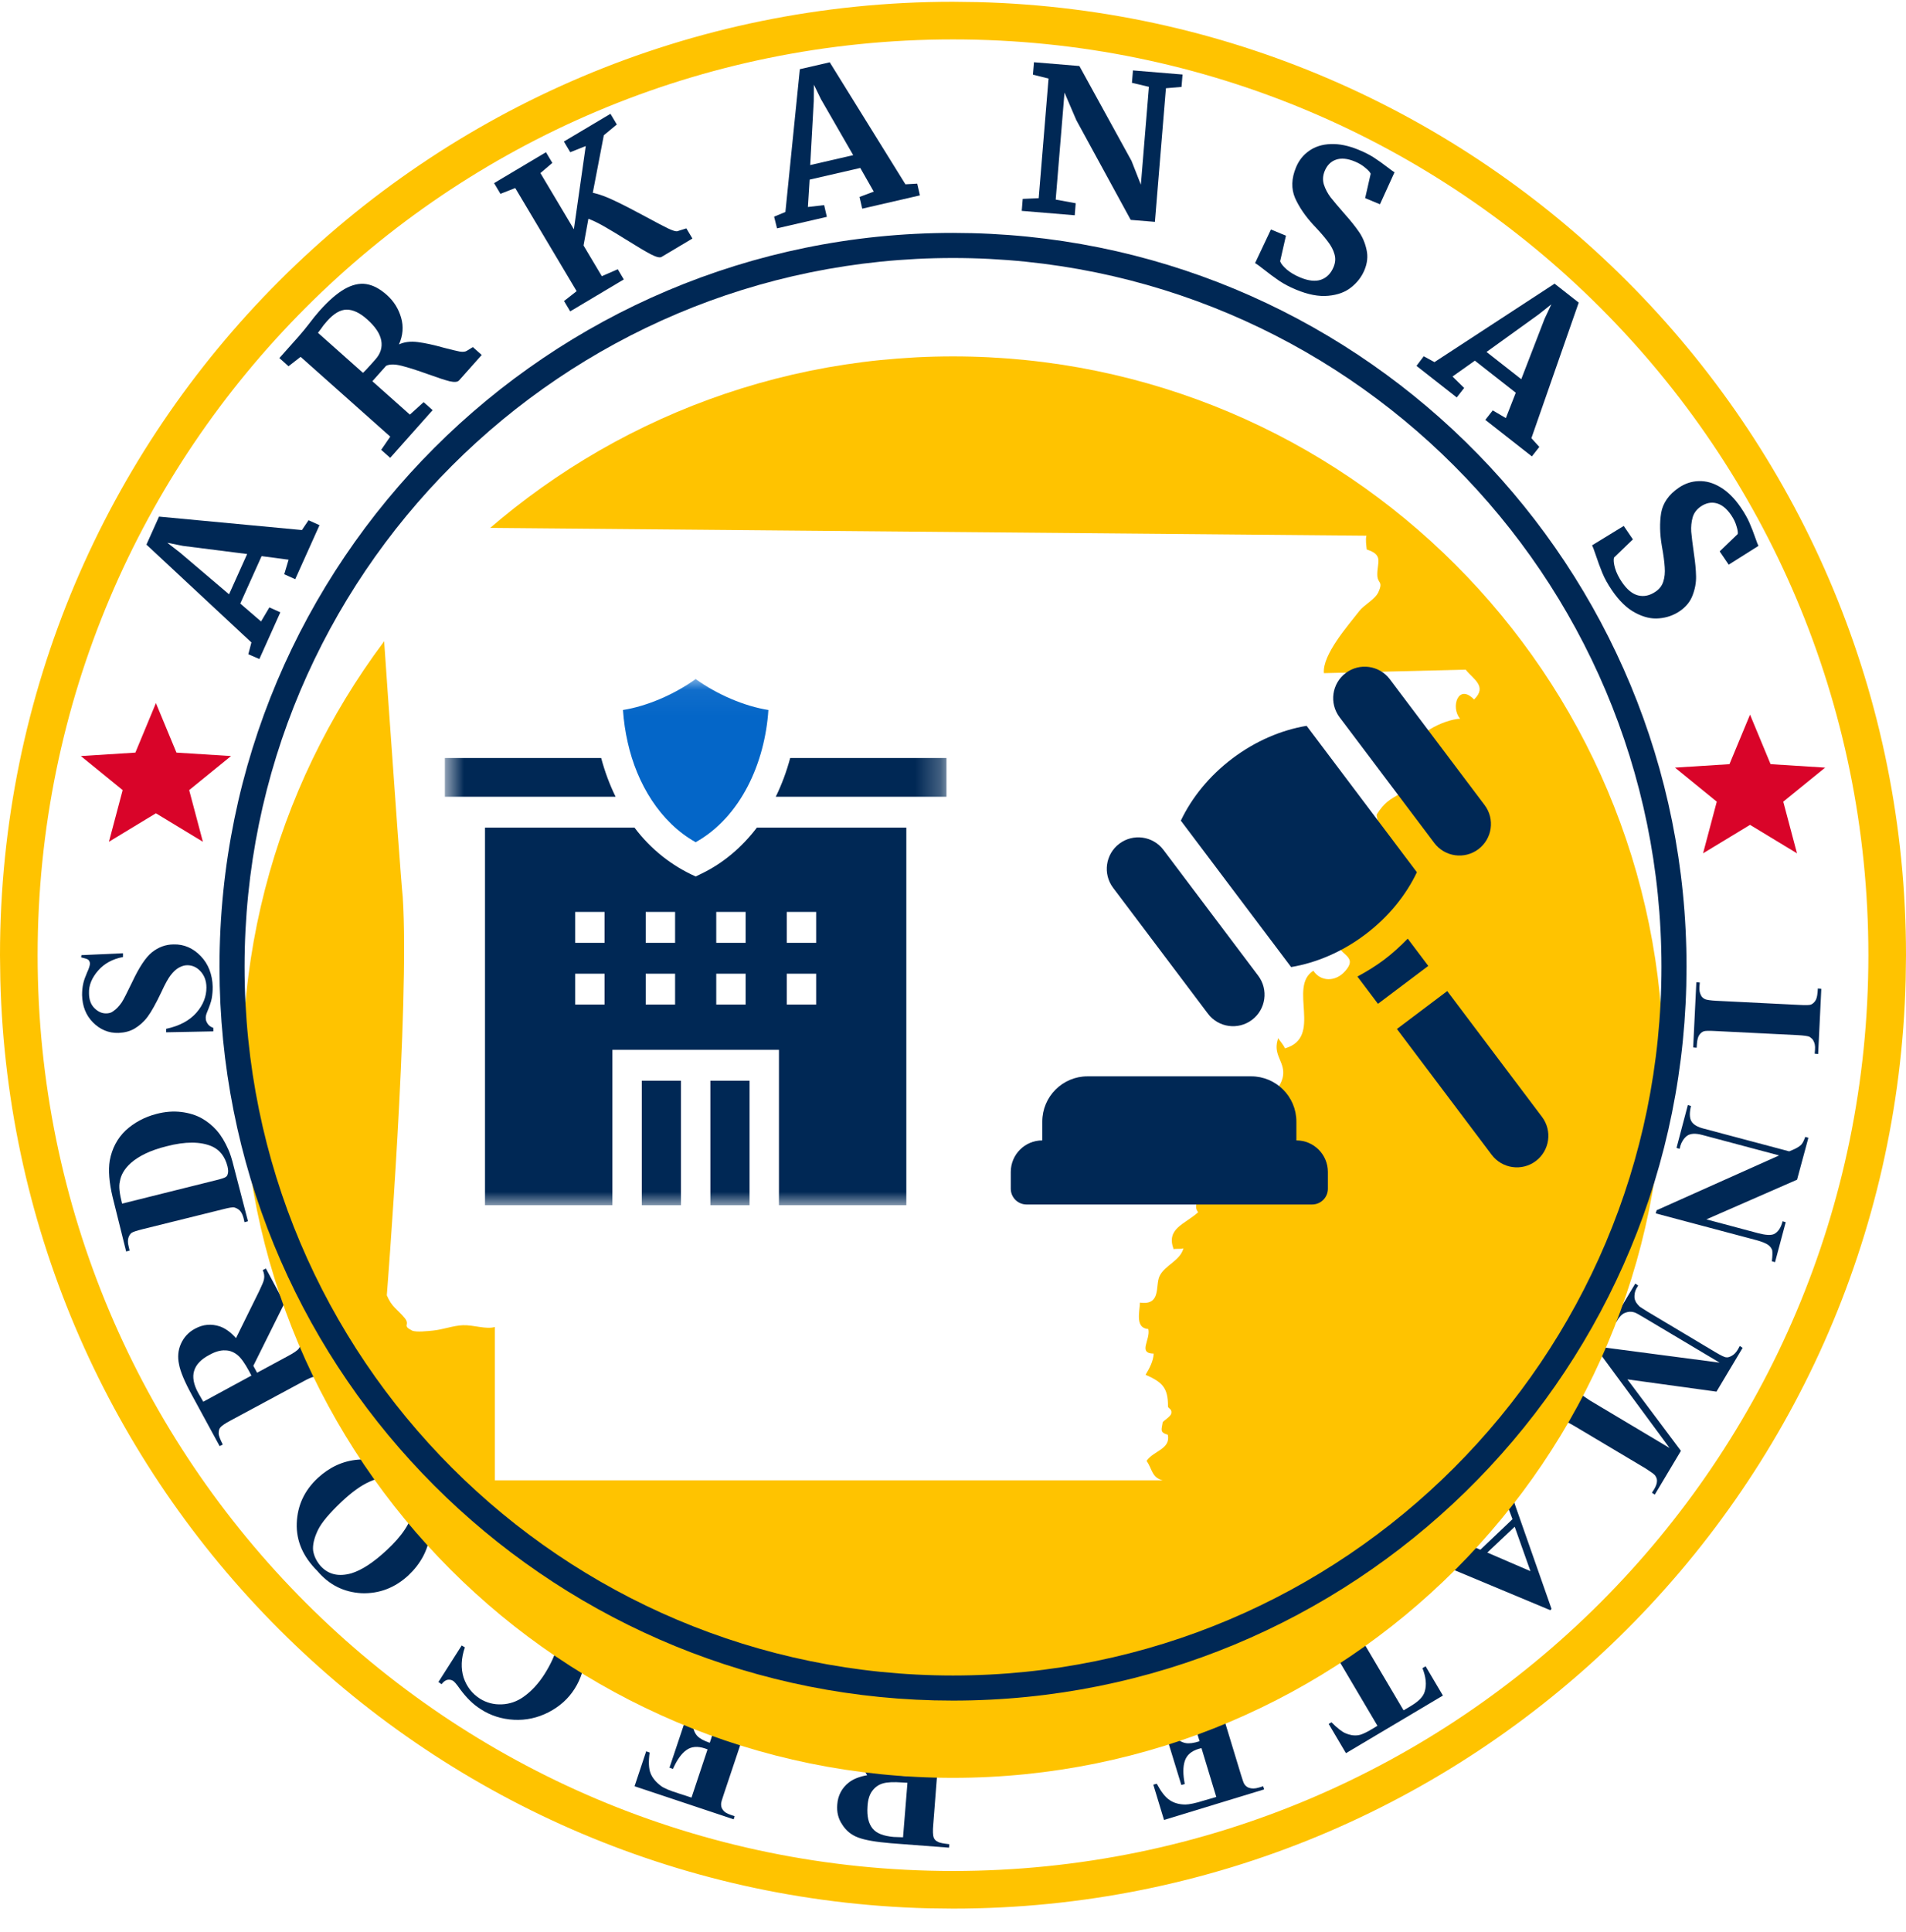 <svg width="76" height="77" viewBox="0 0 76 77" fill="none" xmlns="http://www.w3.org/2000/svg">
<g clip-path="url(#clip0_4155_10474)">
<path d="M76 38.071C76 59.058 58.987 76.071 38 76.071C17.013 76.071 0 59.058 0 38.071C0 17.084 17.013 0.071 38 0.071C58.987 0.071 76 17.084 76 38.071Z" fill="white"/>
<path d="M74.5 38.071C74.5 17.913 58.158 1.571 38 1.571C17.842 1.571 1.5 17.913 1.5 38.071C1.5 58.23 17.842 74.571 38 74.571V76.071L37.02 76.059C16.812 75.547 0.524 59.26 0.013 39.052L0 38.071C3.4629e-07 17.084 17.013 0.071 38 0.071L38.98 0.084C59.514 0.604 76 17.412 76 38.071L75.987 39.052C75.467 59.585 58.659 76.071 38 76.071V74.571C58.158 74.571 74.5 58.23 74.5 38.071Z" fill="#FFC300"/>
<path d="M9.212 30.134L7.036 29.997L6.217 28.023L5.398 29.997L3.224 30.134L4.891 31.491L4.344 33.55L6.217 32.415L8.09 33.55L7.543 31.491L9.212 30.134Z" fill="#D90429"/>
<path d="M67.652 41.759L67.514 41.747L67.64 39.148L67.778 39.161L67.765 39.324C67.753 39.475 67.778 39.588 67.828 39.676C67.853 39.738 67.916 39.789 67.991 39.826C68.054 39.851 68.205 39.877 68.456 39.889L71.732 40.052C71.983 40.065 72.146 40.065 72.209 40.04C72.272 40.014 72.334 39.964 72.384 39.889C72.435 39.814 72.46 39.701 72.472 39.563L72.485 39.4L72.623 39.412L72.497 42.01L72.359 41.998L72.372 41.835C72.384 41.684 72.359 41.571 72.309 41.483C72.284 41.42 72.221 41.37 72.146 41.32C72.083 41.295 71.933 41.27 71.681 41.257L68.405 41.094C68.154 41.081 67.991 41.081 67.928 41.107C67.866 41.132 67.803 41.182 67.753 41.257C67.703 41.333 67.677 41.446 67.665 41.584L67.652 41.759Z" fill="#002855"/>
<path d="M71.656 47.019L68.041 48.6L70.112 49.153C70.401 49.228 70.602 49.24 70.728 49.19C70.891 49.115 71.016 48.939 71.079 48.676L71.204 48.713L70.778 50.307L70.652 50.27C70.677 50.056 70.677 49.918 70.665 49.831C70.64 49.755 70.59 49.68 70.502 49.617C70.414 49.554 70.263 49.492 70.037 49.429L66.02 48.362L66.058 48.236L70.941 46.052L67.878 45.236C67.602 45.161 67.401 45.174 67.263 45.274C67.138 45.374 67.05 45.513 67 45.676L66.975 45.789L66.849 45.751L67.301 44.044L67.426 44.082C67.364 44.345 67.364 44.546 67.439 44.684C67.514 44.822 67.69 44.923 67.941 44.985L71.343 45.889L71.493 45.826C71.644 45.764 71.757 45.688 71.82 45.626C71.882 45.563 71.933 45.45 71.983 45.312L72.108 45.349L71.656 47.019Z" fill="#002855"/>
<path d="M64.891 54.977L67.025 57.826L65.983 59.571L65.87 59.495L65.958 59.357C66.033 59.232 66.071 59.119 66.071 59.018C66.071 58.943 66.046 58.88 65.995 58.805C65.958 58.755 65.832 58.667 65.619 58.529L62.795 56.847C62.581 56.721 62.431 56.646 62.368 56.633C62.305 56.621 62.217 56.646 62.142 56.696C62.067 56.746 61.979 56.822 61.903 56.947L61.816 57.085L61.703 57.01L63.033 54.776L63.146 54.851L63.058 54.989C62.983 55.115 62.945 55.227 62.945 55.328C62.945 55.403 62.97 55.466 63.02 55.541C63.058 55.592 63.184 55.679 63.397 55.818L66.573 57.713L63.648 53.746L63.698 53.671L68.569 54.311L65.556 52.516C65.343 52.391 65.217 52.315 65.154 52.303C65.029 52.265 64.916 52.278 64.79 52.328C64.665 52.378 64.552 52.504 64.439 52.705L64.326 52.629L65.205 51.161L65.318 51.236L65.293 51.286C65.23 51.374 65.192 51.474 65.18 51.575C65.167 51.675 65.167 51.763 65.205 51.839C65.23 51.914 65.293 51.989 65.38 52.077C65.405 52.09 65.506 52.165 65.694 52.278L68.405 53.897C68.619 54.023 68.769 54.098 68.832 54.098C68.895 54.11 68.97 54.085 69.058 54.035C69.146 53.985 69.221 53.91 69.297 53.784L69.372 53.646L69.485 53.721L68.443 55.466L64.891 54.977Z" fill="#002855"/>
<path d="M59.029 61.767L60.309 60.55L60.121 60.047C60.058 59.884 59.996 59.759 59.92 59.684C59.82 59.583 59.707 59.545 59.581 59.571C59.506 59.583 59.368 59.684 59.167 59.847L59.079 59.746L60.284 58.604L60.372 58.704C60.259 58.843 60.209 59.006 60.209 59.169C60.209 59.332 60.284 59.621 60.422 60.01L61.866 64.127L61.816 64.177L57.699 62.458C57.309 62.294 57.033 62.219 56.883 62.219C56.77 62.219 56.657 62.269 56.531 62.37L56.443 62.269L58.188 60.612L58.276 60.713L58.201 60.776C58.063 60.914 57.975 61.027 57.962 61.114C57.95 61.177 57.975 61.24 58.025 61.29C58.05 61.328 58.088 61.353 58.138 61.378C58.151 61.391 58.251 61.428 58.414 61.504L59.029 61.767ZM59.305 61.88L61.025 62.621L60.397 60.851L59.305 61.88Z" fill="#002855"/>
<path d="M53.669 69.876L52.979 68.709L53.092 68.646C53.318 68.872 53.506 69.022 53.657 69.085C53.807 69.148 53.971 69.186 54.159 69.16C54.259 69.148 54.41 69.085 54.611 68.972L54.925 68.784L52.966 65.47C52.841 65.257 52.74 65.119 52.69 65.081C52.627 65.043 52.552 65.018 52.464 65.018C52.377 65.018 52.264 65.056 52.138 65.131L52 65.219L51.925 65.106L54.171 63.776L54.247 63.889L54.109 63.977C53.983 64.052 53.895 64.127 53.845 64.215C53.807 64.278 53.795 64.353 53.807 64.441C53.82 64.504 53.883 64.642 54.008 64.855L55.966 68.169L56.28 67.981C56.569 67.805 56.745 67.629 56.807 67.428C56.895 67.152 56.858 66.838 56.719 66.487L56.845 66.412L57.535 67.579L53.669 69.876Z" fill="#002855"/>
<path d="M48.498 71.621L47.908 69.675L47.807 69.7C47.506 69.788 47.318 69.951 47.242 70.19C47.167 70.416 47.167 70.73 47.242 71.106L47.104 71.144L46.339 68.646L46.477 68.608C46.59 68.872 46.715 69.073 46.853 69.223C46.992 69.374 47.142 69.449 47.28 69.474C47.418 69.499 47.606 69.474 47.833 69.399L47.418 68.056C47.343 67.792 47.28 67.642 47.242 67.579C47.205 67.516 47.142 67.491 47.079 67.479C47.004 67.454 46.904 67.466 46.766 67.516L46.477 67.604C46.038 67.742 45.711 67.956 45.498 68.244C45.297 68.533 45.197 68.909 45.209 69.361L45.084 69.399L44.833 67.817L48.95 66.562L48.987 66.688L48.824 66.738C48.686 66.776 48.586 66.838 48.51 66.914C48.46 66.964 48.435 67.039 48.422 67.127C48.41 67.19 48.447 67.341 48.523 67.579L49.477 70.717C49.54 70.93 49.59 71.069 49.615 71.106C49.665 71.181 49.728 71.232 49.803 71.257C49.916 71.294 50.042 71.294 50.205 71.244L50.368 71.194L50.406 71.32L46.414 72.537L45.987 71.131L46.125 71.094C46.301 71.42 46.464 71.633 46.64 71.746C46.803 71.859 47.017 71.922 47.268 71.922C47.406 71.922 47.669 71.872 48.021 71.759L48.498 71.621Z" fill="#002855"/>
<path d="M36.197 70.792L36.31 69.399C36.335 69.135 36.322 68.96 36.297 68.884C36.272 68.809 36.222 68.746 36.134 68.709C36.059 68.659 35.895 68.633 35.669 68.608L35.682 68.47L38.23 68.671L38.218 68.809C37.992 68.797 37.828 68.797 37.741 68.834C37.653 68.872 37.59 68.922 37.552 68.985C37.515 69.048 37.489 69.223 37.464 69.487L37.213 72.713C37.188 72.976 37.201 73.152 37.226 73.228C37.251 73.303 37.301 73.365 37.389 73.403C37.464 73.453 37.628 73.478 37.853 73.504L37.841 73.642L35.531 73.466C34.929 73.416 34.49 73.34 34.226 73.24C33.95 73.14 33.736 72.964 33.586 72.725C33.423 72.487 33.36 72.223 33.385 71.922C33.41 71.558 33.573 71.257 33.849 71.043C34.025 70.905 34.276 70.805 34.577 70.755L33.511 68.972C33.372 68.746 33.272 68.596 33.209 68.546C33.109 68.458 32.996 68.407 32.87 68.395L32.883 68.257L34.452 68.382L35.883 70.767L36.197 70.792ZM36.008 73.228L36.184 71.056L35.971 71.043C35.632 71.018 35.368 71.031 35.205 71.081C35.029 71.131 34.891 71.232 34.778 71.382C34.665 71.533 34.603 71.746 34.59 72.01C34.565 72.386 34.628 72.675 34.791 72.876C34.954 73.077 35.23 73.177 35.632 73.215L36.008 73.228Z" fill="#002855"/>
<path d="M27.573 71.646L28.213 69.725L28.113 69.688C27.812 69.587 27.561 69.612 27.372 69.751C27.172 69.889 26.996 70.14 26.833 70.504L26.695 70.454L27.523 67.981L27.661 68.031C27.599 68.307 27.586 68.546 27.611 68.746C27.649 68.947 27.712 69.098 27.812 69.198C27.912 69.299 28.076 69.387 28.301 69.462L28.741 68.131C28.829 67.868 28.866 67.705 28.866 67.642C28.866 67.579 28.841 67.516 28.791 67.454C28.741 67.391 28.653 67.341 28.515 67.303L28.226 67.203C27.787 67.052 27.398 67.039 27.059 67.152C26.72 67.265 26.431 67.516 26.168 67.893L26.042 67.855L26.758 66.424L30.849 67.793L30.812 67.918L30.649 67.868C30.511 67.818 30.398 67.805 30.297 67.83C30.222 67.843 30.159 67.88 30.096 67.956C30.046 68.006 29.996 68.144 29.908 68.382L28.866 71.495C28.791 71.709 28.753 71.847 28.753 71.897C28.753 71.985 28.766 72.06 28.816 72.123C28.879 72.223 28.992 72.286 29.142 72.336L29.293 72.387L29.255 72.512L25.302 71.194L25.766 69.801L25.904 69.851C25.854 70.215 25.866 70.491 25.942 70.68C26.017 70.868 26.155 71.031 26.356 71.182C26.469 71.269 26.707 71.37 27.071 71.483L27.573 71.646Z" fill="#002855"/>
<path d="M17.482 67.039L18.41 65.583L18.536 65.659C18.385 66.098 18.373 66.499 18.486 66.864C18.611 67.228 18.825 67.504 19.138 67.704C19.402 67.868 19.691 67.943 20.005 67.93C20.318 67.918 20.607 67.817 20.858 67.642C21.184 67.416 21.473 67.102 21.712 66.725C21.95 66.349 22.126 65.972 22.226 65.608C22.327 65.244 22.327 64.905 22.226 64.617C22.126 64.328 21.913 64.089 21.586 63.876C21.323 63.713 21.046 63.612 20.745 63.587C20.456 63.562 20.092 63.612 19.666 63.751L19.892 63.386C20.281 63.286 20.645 63.261 20.971 63.324C21.297 63.374 21.636 63.512 21.975 63.725C22.427 64.014 22.766 64.353 23.005 64.755C23.243 65.156 23.343 65.583 23.318 66.048C23.293 66.499 23.155 66.926 22.917 67.303C22.666 67.704 22.314 68.018 21.875 68.244C21.436 68.47 20.971 68.57 20.494 68.545C20.017 68.52 19.565 68.382 19.163 68.119C18.862 67.93 18.599 67.667 18.348 67.328C18.21 67.127 18.109 67.014 18.059 66.989C17.996 66.951 17.921 66.939 17.846 66.951C17.77 66.964 17.682 67.027 17.607 67.127L17.482 67.039Z" fill="#002855"/>
<path d="M12.649 62.608C12.084 62.044 11.808 61.416 11.833 60.713C11.858 60.01 12.134 59.408 12.674 58.906C13.139 58.479 13.666 58.228 14.268 58.178C15.072 58.102 15.774 58.391 16.39 59.044C17.005 59.696 17.256 60.412 17.143 61.19C17.055 61.805 16.766 62.332 16.289 62.784C15.749 63.286 15.122 63.525 14.419 63.5C13.716 63.462 13.126 63.173 12.649 62.608ZM12.787 62.42C13.101 62.759 13.502 62.847 14.005 62.709C14.419 62.583 14.883 62.282 15.411 61.792C16.038 61.215 16.39 60.675 16.477 60.173C16.54 59.822 16.452 59.52 16.189 59.244C16.013 59.056 15.825 58.943 15.624 58.906C15.36 58.855 15.059 58.906 14.733 59.056C14.394 59.207 14.03 59.47 13.628 59.847C13.151 60.299 12.825 60.675 12.674 60.989C12.524 61.303 12.461 61.579 12.486 61.805C12.524 62.031 12.624 62.232 12.787 62.42Z" fill="#002855"/>
<path d="M10.251 54.713L11.482 54.048C11.72 53.923 11.858 53.822 11.908 53.759C11.958 53.697 11.971 53.621 11.971 53.521C11.971 53.42 11.908 53.282 11.808 53.082L11.933 53.019L13.151 55.266L13.025 55.328C12.912 55.128 12.825 55.002 12.749 54.952C12.674 54.902 12.599 54.877 12.523 54.877C12.448 54.877 12.285 54.952 12.059 55.077L9.21 56.609C8.971 56.734 8.833 56.835 8.783 56.897C8.733 56.96 8.72 57.035 8.72 57.136C8.72 57.224 8.783 57.374 8.883 57.575L8.758 57.638L7.653 55.605C7.364 55.077 7.189 54.663 7.138 54.374C7.076 54.086 7.101 53.81 7.214 53.559C7.327 53.307 7.515 53.094 7.779 52.956C8.105 52.78 8.431 52.755 8.77 52.868C8.984 52.944 9.197 53.094 9.41 53.333L10.327 51.475C10.44 51.236 10.515 51.073 10.527 50.985C10.553 50.86 10.527 50.734 10.477 50.621L10.603 50.559L11.343 51.939L10.101 54.437L10.251 54.713ZM8.105 55.868L10.025 54.826L9.925 54.638C9.762 54.337 9.611 54.123 9.473 54.01C9.335 53.898 9.172 53.822 8.984 53.822C8.795 53.81 8.582 53.872 8.356 53.998C8.017 54.174 7.816 54.387 7.741 54.638C7.666 54.877 7.716 55.178 7.904 55.517L8.105 55.868Z" fill="#002855"/>
<path d="M9.888 48.675L9.749 48.713L9.712 48.55C9.674 48.412 9.624 48.312 9.561 48.249C9.498 48.186 9.423 48.148 9.335 48.123C9.285 48.111 9.122 48.136 8.883 48.199L5.695 48.989C5.444 49.052 5.293 49.102 5.243 49.14C5.193 49.178 5.143 49.253 5.118 49.341C5.093 49.429 5.093 49.542 5.13 49.68L5.168 49.843L5.03 49.88L4.49 47.709C4.352 47.132 4.314 46.642 4.377 46.253C4.465 45.776 4.678 45.374 5.005 45.06C5.344 44.747 5.758 44.521 6.247 44.395C6.586 44.307 6.913 44.282 7.227 44.32C7.54 44.358 7.816 44.445 8.042 44.571C8.268 44.697 8.469 44.86 8.645 45.06C8.821 45.261 8.971 45.512 9.109 45.826C9.172 45.964 9.247 46.19 9.323 46.504L9.888 48.675ZM4.867 47.973L8.645 47.031C8.846 46.981 8.959 46.943 9.009 46.906C9.059 46.868 9.072 46.83 9.084 46.78C9.109 46.705 9.097 46.604 9.072 46.491C8.971 46.09 8.758 45.826 8.444 45.688C8.005 45.5 7.402 45.487 6.637 45.688C6.022 45.839 5.545 46.065 5.218 46.353C4.967 46.579 4.817 46.83 4.779 47.094C4.729 47.282 4.766 47.571 4.867 47.973Z" fill="#002855"/>
<path d="M3.247 38.069L4.904 37.994V38.144C4.49 38.22 4.151 38.408 3.913 38.684C3.662 38.973 3.536 39.274 3.549 39.588C3.549 39.839 3.624 40.04 3.762 40.178C3.9 40.316 4.051 40.391 4.226 40.391C4.339 40.391 4.44 40.366 4.515 40.303C4.628 40.228 4.741 40.115 4.854 39.952C4.929 39.839 5.067 39.563 5.268 39.148C5.544 38.559 5.808 38.157 6.059 37.956C6.31 37.755 6.599 37.642 6.925 37.642C7.339 37.63 7.703 37.793 8.005 38.107C8.306 38.42 8.469 38.835 8.482 39.337C8.482 39.487 8.469 39.638 8.444 39.789C8.419 39.927 8.356 40.102 8.268 40.316C8.218 40.429 8.193 40.529 8.206 40.605C8.206 40.667 8.231 40.73 8.281 40.805C8.331 40.881 8.406 40.931 8.507 40.969V41.107L6.624 41.144V41.006C7.151 40.893 7.553 40.68 7.829 40.366C8.105 40.052 8.231 39.713 8.231 39.362C8.231 39.086 8.143 38.872 7.992 38.709C7.841 38.546 7.666 38.471 7.465 38.471C7.352 38.471 7.239 38.508 7.126 38.571C7.013 38.634 6.913 38.734 6.812 38.86C6.712 38.985 6.586 39.211 6.436 39.538C6.222 39.989 6.034 40.328 5.883 40.529C5.733 40.73 5.557 40.881 5.369 40.994C5.18 41.107 4.967 41.157 4.729 41.169C4.327 41.182 3.988 41.031 3.712 40.755C3.423 40.467 3.285 40.102 3.273 39.663C3.273 39.5 3.285 39.349 3.323 39.186C3.348 39.073 3.398 38.935 3.473 38.759C3.549 38.596 3.586 38.471 3.586 38.408C3.586 38.345 3.561 38.295 3.524 38.257C3.486 38.22 3.385 38.195 3.235 38.157L3.247 38.069Z" fill="#002855"/>
<g filter="url(#filter0_d_4155_10474)">
<path d="M66.327 38.532C66.327 54.177 53.645 66.859 38 66.859C22.355 66.859 9.673 54.177 9.673 38.532C9.673 22.887 22.355 10.205 38 10.205C53.645 10.205 66.327 22.887 66.327 38.532Z" fill="#FFC300"/>
</g>
<g clip-path="url(#clip1_4155_10474)">
<path d="M58.441 26.69C58.748 27.074 59.316 27.358 58.776 27.88C58.145 27.22 57.83 28.192 58.22 28.646C57.598 28.672 56.253 29.298 56.462 29.922C56.638 30.446 57.113 30.184 56.903 30.783C56.776 31.145 56.119 31.479 55.844 31.627C55.408 31.864 55.196 31.997 54.906 32.446C54.863 32.512 54.958 32.668 54.918 32.73C54.812 32.896 54.493 32.962 54.422 33.136C54.309 33.414 54.388 33.505 54.433 33.784C54.489 34.14 54.727 34.632 54.839 34.978C54.947 35.314 55.144 35.761 55.485 35.891C55.258 36.068 54.828 36.168 54.629 36.385C54.486 36.541 54.536 36.789 54.417 36.945C54.11 37.343 53.439 37.055 53.355 37.436C53.21 38.084 54.243 38.035 53.624 38.719C53.239 39.146 52.653 39.124 52.37 38.69C51.345 39.334 52.773 41.349 51.233 41.785C51.191 41.652 50.995 41.449 50.968 41.375C50.75 41.98 51.143 42.242 51.167 42.705C51.208 43.462 50.257 43.825 50.401 44.589C50.432 44.615 50.511 44.647 50.54 44.67C49.964 45.202 49.512 44.914 49.044 45.307C48.691 45.603 48.542 46.519 47.916 46.294C47.772 46.574 47.623 47.033 48.048 47.07C48.171 47.605 47.454 47.887 47.775 48.318C47.216 48.812 46.495 48.964 46.796 49.788C46.901 49.759 47.084 49.796 47.188 49.752C47.058 50.257 46.436 50.428 46.233 50.869C46.059 51.245 46.312 52.039 45.456 51.916C45.437 52.314 45.262 52.933 45.788 52.971C45.884 53.399 45.357 53.94 46.003 53.951C45.987 54.251 45.838 54.531 45.679 54.795C46.339 55.085 46.577 55.304 46.572 56.054C46.571 56.14 46.738 56.145 46.706 56.328C46.681 56.471 46.367 56.634 46.359 56.698C46.319 56.985 46.231 57.087 46.565 57.185C46.689 57.758 45.982 57.828 45.719 58.227C45.943 58.537 45.922 58.895 46.364 59.001H19.733V52.89C19.382 52.994 18.888 52.805 18.462 52.819C18.07 52.833 17.662 52.994 17.261 53.033C17.077 53.051 16.581 53.108 16.429 53.031C16.009 52.819 16.376 52.823 16.135 52.531C15.862 52.199 15.616 52.094 15.424 51.625C15.424 51.625 16.342 40.035 16.059 35.751C15.943 34.694 15 21 15 21L54.485 21.351C54.443 21.512 54.483 21.741 54.497 21.901C55.169 22.116 54.919 22.394 54.919 22.895C54.918 23.281 55.171 23.136 54.963 23.599C54.83 23.895 54.395 24.1 54.199 24.356C53.763 24.922 52.721 26.092 52.789 26.83L58.441 26.69Z" fill="white"/>
</g>
<mask id="mask0_4155_10474" style="mask-type:luminance" maskUnits="userSpaceOnUse" x="17" y="27" width="21" height="22">
<path d="M37.739 27.051H17.739V48.051H37.739V27.051Z" fill="white"/>
</mask>
<g mask="url(#mask0_4155_10474)">
<path d="M23.971 30.211H17.739V31.756H24.546C24.307 31.268 24.115 30.751 23.971 30.211Z" fill="#002855"/>
<path d="M31.508 30.211C31.364 30.751 31.171 31.268 30.933 31.756H37.739V30.211H31.508Z" fill="#002855"/>
<path d="M27.986 34.814L27.739 34.934C26.791 34.508 25.959 33.862 25.3 32.987H19.339V48.037H24.419V41.843H31.06V48.037H36.139V32.987H30.179C29.576 33.78 28.833 34.402 27.986 34.814ZM24.107 40.039H22.935V38.808H24.107V40.039ZM24.107 37.578H22.935V36.347H24.107V37.578ZM26.919 40.039H25.747V38.808H26.919V40.039ZM26.919 37.578H25.747V36.347H26.919V37.578ZM29.732 40.039H28.56V38.808H29.732V40.039ZM29.732 37.578H28.56V36.347H29.732V37.578ZM31.372 36.347H32.544V37.578H31.372V36.347ZM31.372 38.808H32.544V40.039H31.372V38.808Z" fill="#002855"/>
<path d="M25.591 43.074H27.153V48.037H25.591V43.074Z" fill="#002855"/>
<path d="M28.325 43.074H29.888V48.037H28.325V43.074Z" fill="#002855"/>
<path d="M25.031 29.596C25.396 31.225 26.314 32.771 27.739 33.568C29.549 32.554 30.503 30.387 30.639 28.298C29.695 28.15 28.599 27.685 27.739 27.065C26.88 27.685 25.783 28.15 24.84 28.298C24.87 28.736 24.934 29.171 25.031 29.596Z" fill="#0466C8"/>
</g>
<path d="M40.932 48.007H52.32C52.667 48.007 52.948 47.726 52.948 47.379V46.709C52.948 46.015 52.386 45.453 51.692 45.453V44.702C51.692 43.708 50.883 42.899 49.889 42.899H43.363C42.369 42.899 41.56 43.708 41.56 44.702V45.453C40.867 45.453 40.304 46.015 40.304 46.709V47.379C40.304 47.725 40.586 48.007 40.932 48.007Z" fill="#002855"/>
<path d="M48.164 40.401C48.581 40.955 49.369 41.066 49.923 40.648C50.477 40.231 50.587 39.443 50.17 38.889L46.391 33.874C45.973 33.32 45.186 33.21 44.632 33.627C44.078 34.044 43.967 34.832 44.385 35.386L48.164 40.401Z" fill="#002855"/>
<path d="M57.191 33.599C57.609 34.153 58.396 34.263 58.95 33.846C59.504 33.428 59.615 32.641 59.197 32.087L55.418 27.072C55.001 26.518 54.213 26.407 53.659 26.825C53.105 27.242 52.995 28.029 53.412 28.584L57.191 33.599Z" fill="#002855"/>
<path d="M54.437 37.247C55.365 36.548 56.062 35.679 56.497 34.765L52.1 28.929C51.101 29.096 50.074 29.526 49.145 30.226C48.217 30.925 47.52 31.794 47.085 32.708L51.482 38.544C52.481 38.377 53.508 37.947 54.437 37.247Z" fill="#002855"/>
<path d="M56.132 37.411C55.84 37.709 55.532 37.994 55.192 38.25C54.853 38.506 54.493 38.723 54.126 38.922L54.945 40.009L56.951 38.498L56.132 37.411Z" fill="#002855"/>
<path d="M57.707 39.501L55.701 41.012L59.48 46.027C59.898 46.581 60.685 46.692 61.239 46.275C61.793 45.857 61.904 45.07 61.486 44.516L57.707 39.501Z" fill="#002855"/>
<path d="M72.776 30.595L70.6 30.457L69.781 28.483L68.961 30.457L66.788 30.595L68.455 31.952L67.908 34.011L69.781 32.876L71.653 34.011L71.106 31.952L72.776 30.595Z" fill="#D90429"/>
<path d="M66.249 38.531C66.248 22.93 53.601 10.283 38 10.283C22.399 10.284 9.752 22.931 9.752 38.531C9.752 54.133 22.399 66.78 38 66.78V67.78L37.245 67.771C21.691 67.376 9.155 54.84 8.761 39.286L8.752 38.531C8.752 22.378 21.846 9.284 38 9.283L38.755 9.293C54.559 9.693 67.248 22.63 67.249 38.531L67.239 39.286C66.839 55.091 53.901 67.78 38 67.78V66.78C53.601 66.78 66.249 54.133 66.249 38.531Z" fill="#002855"/>
<path d="M5.839 21.707L6.341 20.59L12.039 21.126L12.302 20.735L12.74 20.932L11.772 23.085L11.334 22.888L11.507 22.308L10.431 22.166L9.581 24.056L10.409 24.77L10.741 24.209L11.178 24.405L10.342 26.266L9.901 26.076L10.025 25.606L5.839 21.707ZM7.299 21.758L6.671 21.633L7.185 22.031L9.133 23.687L9.855 22.082L7.299 21.758Z" fill="#002855"/>
<path d="M15.2 17.929L15.561 17.403L11.987 14.223L11.505 14.597L11.14 14.272L11.911 13.406C11.979 13.33 12.051 13.245 12.129 13.149C12.206 13.054 12.264 12.981 12.303 12.93C12.471 12.708 12.616 12.53 12.736 12.394C13.101 11.984 13.436 11.693 13.739 11.52C14.043 11.347 14.33 11.282 14.6 11.322C14.871 11.363 15.146 11.508 15.425 11.756C15.7 12.001 15.889 12.302 15.993 12.658C16.097 13.015 16.068 13.371 15.908 13.728C16.117 13.629 16.367 13.598 16.656 13.634C16.945 13.67 17.295 13.746 17.706 13.862C17.99 13.936 18.199 13.986 18.332 14.012C18.466 14.031 18.561 14.02 18.62 13.978L18.855 13.834L19.207 14.148L18.303 15.164C18.247 15.228 18.122 15.239 17.931 15.197C17.739 15.148 17.454 15.055 17.076 14.918C16.633 14.759 16.277 14.646 16.008 14.578C15.74 14.511 15.536 14.511 15.396 14.58L14.848 15.195L16.343 16.525L16.892 16.028L17.25 16.347L15.559 18.248L15.2 17.929ZM14.973 14.321C15.175 14.094 15.252 13.844 15.202 13.571C15.152 13.298 14.963 13.016 14.637 12.726C14.346 12.467 14.074 12.339 13.821 12.342C13.572 12.342 13.311 12.495 13.038 12.802C12.938 12.913 12.859 13.014 12.8 13.105C12.741 13.187 12.7 13.241 12.679 13.265L14.472 14.86C14.523 14.819 14.629 14.707 14.793 14.524L14.973 14.321Z" fill="#002855"/>
<path d="M26.379 10.24C26.311 10.281 26.169 10.247 25.956 10.138C25.739 10.025 25.418 9.835 24.992 9.567C24.625 9.339 24.325 9.157 24.09 9.024C23.856 8.891 23.646 8.789 23.462 8.719L23.268 9.784L23.997 11.008L24.633 10.731L24.874 11.137L22.737 12.41L22.491 11.998L22.993 11.605L20.545 7.495L19.955 7.725L19.701 7.299L21.77 6.067L22.024 6.493L21.548 6.898L22.883 9.138L23.356 5.821L22.739 6.067L22.485 5.641L24.341 4.536L24.595 4.962L24.077 5.391L23.637 7.684C23.884 7.735 24.178 7.842 24.518 8.006C24.855 8.165 25.28 8.384 25.793 8.662C26.169 8.866 26.449 9.013 26.633 9.102C26.813 9.187 26.936 9.226 27 9.218L27.368 9.102L27.61 9.507L26.379 10.24Z" fill="#002855"/>
<path d="M31.893 2.758L33.085 2.483L36.103 7.346L36.573 7.319L36.681 7.787L34.381 8.317L34.273 7.85L34.84 7.637L34.303 6.694L32.283 7.159L32.215 8.25L32.862 8.175L32.97 8.643L30.983 9.101L30.867 8.635L31.317 8.449L31.893 2.758ZM32.734 3.952L32.454 3.376L32.448 4.026L32.306 6.579L34.021 6.184L32.734 3.952Z" fill="#002855"/>
<path d="M41.81 3.131L41.188 2.976L41.229 2.481L43.039 2.631L45.119 6.414L45.491 7.36L45.812 3.461L45.135 3.301L45.176 2.807L47.153 2.97L47.112 3.464L46.49 3.517L46.051 8.843L45.086 8.764L42.917 4.788L42.446 3.69L42.095 7.955L42.893 8.101L42.854 8.58L40.741 8.405L40.78 7.927L41.417 7.899L41.81 3.131Z" fill="#002855"/>
<path d="M51.684 11.546C51.418 11.436 51.188 11.315 50.994 11.183C50.801 11.051 50.589 10.893 50.358 10.711C50.206 10.591 50.102 10.516 50.045 10.486L50.678 9.146L51.276 9.394L51.044 10.415C51.079 10.511 51.167 10.619 51.307 10.741C51.452 10.864 51.631 10.97 51.843 11.058C52.173 11.195 52.449 11.225 52.67 11.15C52.899 11.071 53.068 10.902 53.176 10.64C53.247 10.468 53.259 10.3 53.212 10.136C53.166 9.967 53.078 9.797 52.946 9.627C52.817 9.452 52.629 9.236 52.384 8.979C52.052 8.622 51.804 8.259 51.639 7.891C51.481 7.52 51.494 7.112 51.678 6.669C51.792 6.393 51.967 6.174 52.202 6.011C52.438 5.844 52.724 5.754 53.058 5.742C53.399 5.728 53.774 5.805 54.182 5.974C54.424 6.074 54.629 6.179 54.797 6.289C54.97 6.402 55.152 6.532 55.345 6.681C55.458 6.769 55.545 6.831 55.605 6.867L55.025 8.142L54.434 7.897L54.655 6.924C54.629 6.861 54.558 6.782 54.441 6.688C54.327 6.588 54.188 6.505 54.025 6.438C53.73 6.315 53.477 6.291 53.267 6.366C53.064 6.438 52.916 6.587 52.822 6.813C52.746 6.996 52.735 7.176 52.788 7.354C52.847 7.534 52.935 7.703 53.054 7.862C53.175 8.016 53.371 8.247 53.641 8.556C53.862 8.803 54.044 9.032 54.188 9.241C54.333 9.451 54.433 9.689 54.49 9.955C54.55 10.216 54.522 10.485 54.408 10.761C54.295 11.032 54.119 11.262 53.879 11.451C53.644 11.643 53.338 11.755 52.96 11.789C52.587 11.825 52.162 11.744 51.684 11.546Z" fill="#002855"/>
<path d="M61.987 11.306L62.95 12.061L61.063 17.464L61.379 17.813L61.083 18.191L59.226 16.735L59.522 16.357L60.044 16.664L60.44 15.653L58.809 14.375L57.917 15.007L58.382 15.463L58.086 15.841L56.481 14.583L56.77 14.2L57.198 14.433L61.987 11.306ZM61.587 12.71L61.859 12.13L61.349 12.534L59.274 14.028L60.659 15.114L61.587 12.71Z" fill="#002855"/>
<path d="M64.271 23.521C64.109 23.283 63.983 23.056 63.893 22.839C63.804 22.622 63.713 22.375 63.62 22.096C63.559 21.912 63.513 21.792 63.481 21.736L64.745 20.962L65.11 21.498L64.356 22.224C64.333 22.324 64.347 22.462 64.397 22.641C64.451 22.824 64.542 23.01 64.671 23.2C64.872 23.495 65.086 23.672 65.313 23.73C65.548 23.79 65.782 23.741 66.015 23.581C66.17 23.477 66.272 23.342 66.322 23.179C66.377 23.013 66.395 22.823 66.379 22.608C66.366 22.391 66.328 22.107 66.264 21.757C66.182 21.277 66.173 20.838 66.237 20.44C66.309 20.043 66.543 19.709 66.94 19.439C67.187 19.271 67.453 19.183 67.739 19.176C68.028 19.166 68.316 19.247 68.602 19.42C68.895 19.595 69.166 19.865 69.415 20.231C69.562 20.447 69.676 20.647 69.756 20.831C69.839 21.02 69.921 21.229 70 21.459C70.047 21.595 70.085 21.694 70.116 21.758L68.931 22.506L68.571 21.977L69.29 21.284C69.303 21.217 69.286 21.113 69.24 20.969C69.199 20.823 69.129 20.678 69.03 20.532C68.85 20.268 68.651 20.109 68.435 20.056C68.226 20.005 68.02 20.049 67.817 20.187C67.654 20.298 67.546 20.442 67.493 20.62C67.443 20.803 67.424 20.993 67.436 21.191C67.453 21.386 67.49 21.687 67.547 22.093C67.596 22.421 67.624 22.712 67.629 22.967C67.635 23.221 67.588 23.475 67.49 23.729C67.396 23.98 67.226 24.189 66.979 24.358C66.737 24.523 66.463 24.619 66.159 24.645C65.857 24.676 65.539 24.602 65.205 24.424C64.873 24.25 64.562 23.949 64.271 23.521Z" fill="#002855"/>
</g>
<defs>
<filter id="filter0_d_4155_10474" x="5.673" y="10.205" width="64.654" height="64.654" filterUnits="userSpaceOnUse" color-interpolation-filters="sRGB">
<feFlood flood-opacity="0" result="BackgroundImageFix"/>
<feColorMatrix in="SourceAlpha" type="matrix" values="0 0 0 0 0 0 0 0 0 0 0 0 0 0 0 0 0 0 127 0" result="hardAlpha"/>
<feOffset dy="4"/>
<feGaussianBlur stdDeviation="2"/>
<feComposite in2="hardAlpha" operator="out"/>
<feColorMatrix type="matrix" values="0 0 0 0 0 0 0 0 0 0 0 0 0 0 0 0 0 0 0.25 0"/>
<feBlend mode="normal" in2="BackgroundImageFix" result="effect1_dropShadow_4155_10474"/>
<feBlend mode="normal" in="SourceGraphic" in2="effect1_dropShadow_4155_10474" result="shape"/>
</filter>
<clipPath id="clip0_4155_10474">
<rect width="76" height="77" fill="white"/>
</clipPath>
<clipPath id="clip1_4155_10474">
<rect width="44" height="38" fill="white" transform="translate(15 21)"/>
</clipPath>
</defs>
</svg>
